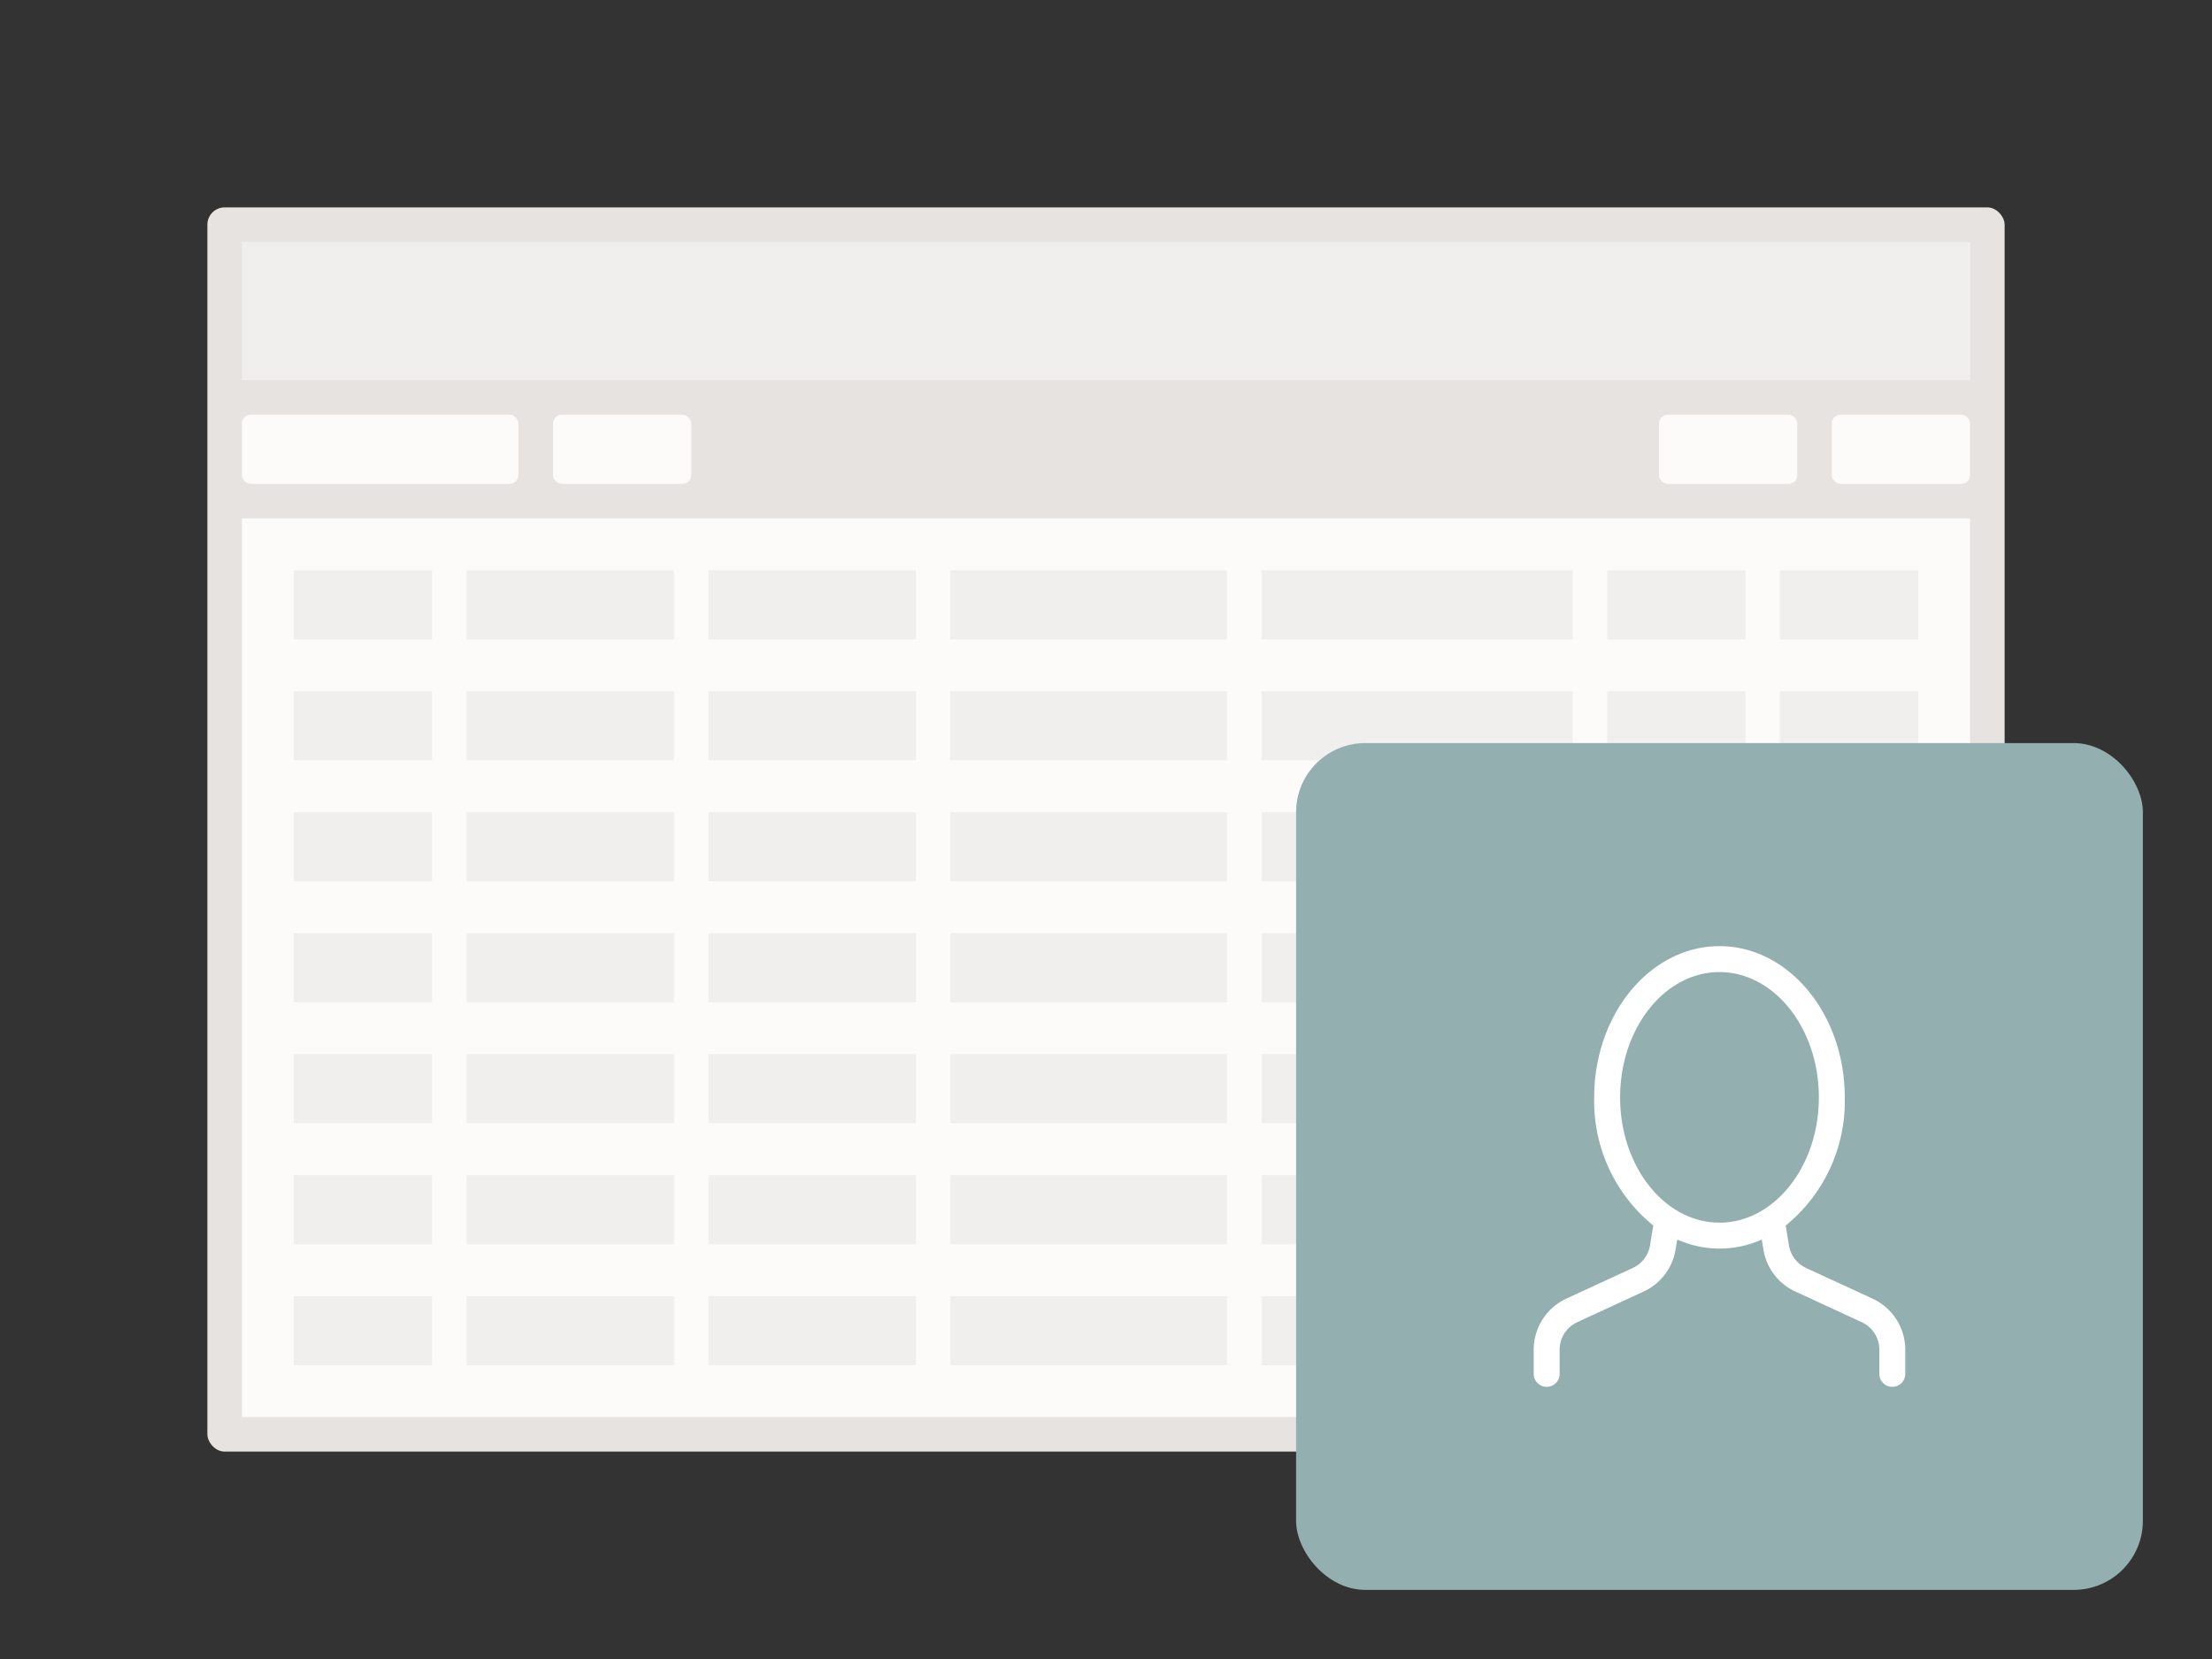<svg viewBox="0 0 128 96" xmlns="http://www.w3.org/2000/svg" xmlns:xlink="http://www.w3.org/1999/xlink"><rect x="0" y="0" width="128" height="96" fill="#333333" stroke="none"/><symbol id="a" viewBox="0 0 49 49"><path d="M0 0h49v49H0z" fill="none"/><path d="M33.362 32.149l-3.847-1.775a1.751 1.751 0 01-.993-1.3l-.192-1.156a9.266 9.266 0 003.42-7.418c0-4.825-3.252-8.75-7.25-8.75s-7.25 3.925-7.25 8.75a9.266 9.266 0 003.42 7.416l-.192 1.156a1.751 1.751 0 01-.993 1.3l-3.847 1.775A3.258 3.258 0 0013.75 35.1v1.4a.75.75 0 001.5 0v-1.4a1.754 1.754 0 011.017-1.589l3.847-1.776a3.246 3.246 0 001.843-2.417l.1-.591a5.972 5.972 0 004.888 0l.1.591a3.246 3.246 0 001.843 2.417l3.848 1.776A1.755 1.755 0 0133.75 35.1v1.4a.75.75 0 001.5 0v-1.4a3.258 3.258 0 00-1.888-2.951zM18.75 20.5c0-4 2.58-7.25 5.75-7.25s5.75 3.252 5.75 7.25-2.58 7.25-5.75 7.25-5.75-3.25-5.75-7.25z" fill="#fff"/></symbol><rect fill="#e6e3e0" height="72" rx="1" width="104" x="12" y="12"/><path d="M14 14h100v8H14z" fill="#f1efed"/><g fill="#fcfbfa"><path d="M14 30h100v52H14z"/><rect height="4" rx=".5" width="8" x="96" y="24"/><rect height="4" rx=".5" width="8" x="32" y="24"/><rect height="4" rx=".5" width="8" x="106" y="24"/><rect height="4" rx=".5" width="16" x="14" y="24"/></g><path d="M17 33h8v4h-8zm0 7h8v4h-8zm0 7h8v4h-8zm0 7h8v4h-8zm0 7h8v4h-8zm0 7h8v4h-8zm0 7h8v4h-8zm10-42h12v4H27zm0 7h12v4H27zm0 7h12v4H27zm0 7h12v4H27zm0 7h12v4H27zm0 7h12v4H27zm0 7h12v4H27zm14-42h12v4H41zm0 7h12v4H41zm0 7h12v4H41zm0 7h12v4H41zm0 7h12v4H41zm0 7h12v4H41zm0 7h12v4H41zm14-42h16v4H55zm0 7h16v4H55zm0 7h16v4H55zm0 7h16v4H55zm0 7h16v4H55zm0 7h16v4H55zm0 7h16v4H55zm18-42h18v4H73zm0 7h18v4H73zm0 7h18v4H73zm0 7h18v4H73zm0 7h18v4H73zm0 7h18v4H73zm0 7h18v4H73zm20-42h8v4h-8zm0 7h8v4h-8zm0 7h8v4h-8zm0 7h8v4h-8zm0 7h8v4h-8zm0 7h8v4h-8zm0 7h8v4h-8zm10-42h8v4h-8zm0 7h8v4h-8zm0 7h8v4h-8zm0 7h8v4h-8zm0 7h8v4h-8zm0 7h8v4h-8zm0 7h8v4h-8z" fill="#f1efed"/><rect fill="#94AFAF" height="49" rx="4" width="49" x="75" y="43"/><use height="49" transform="translate(75 43)" width="49" xlink:href="#a"/></svg>